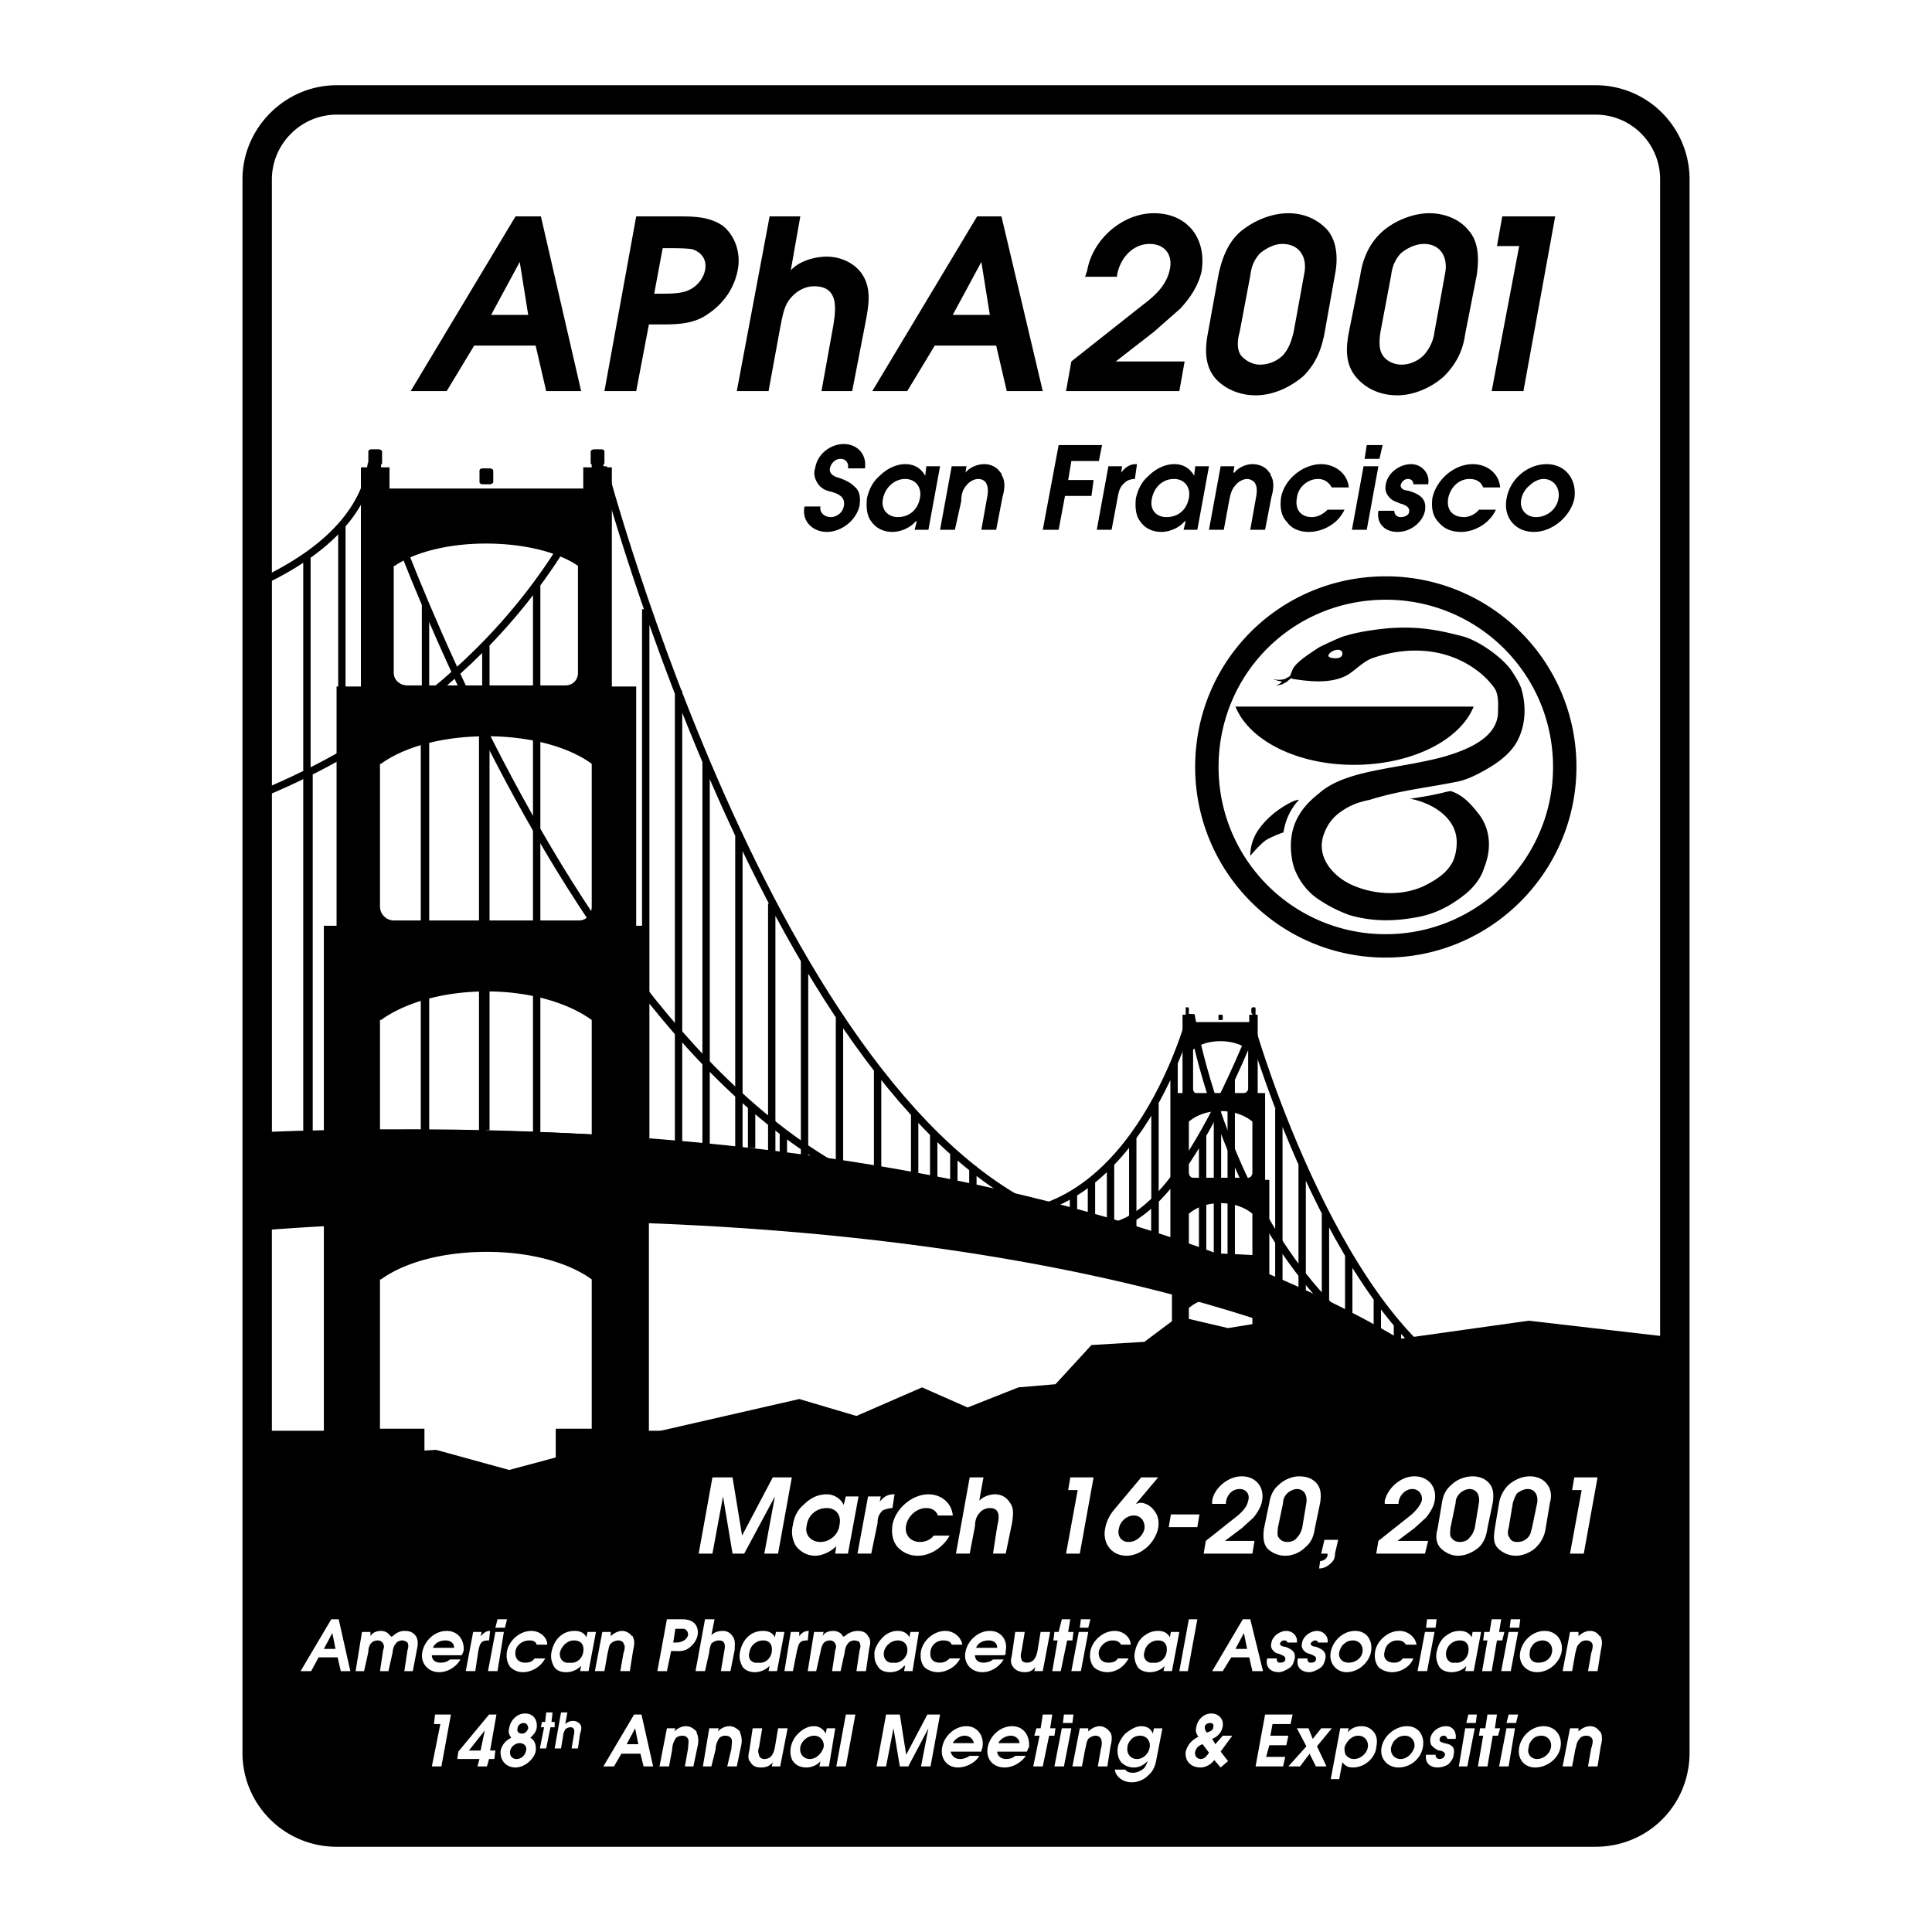 <svg xmlns="http://www.w3.org/2000/svg" width="2500" height="2500" viewBox="0 0 192.756 192.756"><path fill-rule="evenodd" clip-rule="evenodd" fill="#fff" d="M0 0h192.756v192.756H0V0z"/><path d="M33.58 8.504h125.596a9.337 9.337 0 0 1 6.637 2.741 9.39 9.39 0 0 1 2.754 6.648v156.97c0 2.623-1.035 4.969-2.729 6.66-1.691 1.693-4.039 2.729-6.662 2.729H33.58a9.38 9.38 0 0 1-6.648-2.754 9.335 9.335 0 0 1-2.741-6.635V17.894c0-2.563 1.063-4.91 2.767-6.616l.006-.006c1.705-1.705 4.053-2.768 6.616-2.768zm125.596 2.934H33.58a6.435 6.435 0 0 0-4.548 1.901l-.005.006a6.429 6.429 0 0 0-1.902 4.548v156.97a6.42 6.42 0 0 0 1.881 4.561 6.459 6.459 0 0 0 4.574 1.895h125.596c1.814 0 3.43-.709 4.588-1.869 1.158-1.158 1.867-2.773 1.867-4.586V17.894c0-1.776-.719-3.4-1.893-4.574a6.417 6.417 0 0 0-4.562-1.882z"/><path d="M49.213 46.942c0-.106-.211-.211-.317-.211h-.74c-.211 0-.316.105-.316.211v1.162c0 .105.105.211.316.211h.74c.106 0 .317-.105.317-.211v-1.162zM121.994 101.344c0-.105-.105-.105-.105-.105h-.211c-.107 0-.107 0-.107.105v.422h.423v-.422z" fill-rule="evenodd" clip-rule="evenodd"/><path d="M129.283 137.469v-1.584h-2.643v-18.17h-.422v-8.66h-.738v-7.816h-.213v-.634s0-.105-.105-.105h-.211l-.105.105v.422s0 .105.105.105v.107h-.316v.738h-5.811v-.738h-.211v-.634s0-.105-.105-.105h-.211v.739h-.316v7.816h-.74v8.66h-.316v18.17h-2.641v1.584h-.846v4.119h16.584v-4.119h-.739zm-10.248-32.746c.635-.527 1.586-.844 2.748-.844 1.057 0 2.111.316 2.746.844v3.908a.456.456 0 0 1-.424.424h-4.752c-.211 0-.318-.213-.318-.424v-3.908zm5.916 31.056h-1.162v1.584h-3.908v-1.584h-1.268v-5.281c.74-.635 1.797-1.057 3.17-1.057 1.268 0 2.43.422 3.168 1.057v5.281zm0-10.564c-2.006-.105-4.119-.211-6.338-.211v-3.908c.74-.633 1.797-1.057 3.17-1.057 1.268 0 2.43.424 3.168 1.057v4.119zm0-8.238c0 .316-.211.527-.422.527h-5.494c-.211 0-.422-.211-.422-.527v-5.07c.74-.635 1.797-1.057 3.17-1.057 1.268 0 2.43.422 3.168 1.057v5.07zM76.255 158.49v-11.303h-2.641v-4.438h-8.873V92.364h-1.268V68.492h-2.429V46.625h-.845v-.211c0-.106.106-.106.106-.212V45.04c0-.105-.106-.211-.317-.211h-.739c-.105 0-.317.106-.317.211v1.162c0 .106.105.106.105.212v.211h-.845v2.113h-19.33v-2.113h-.846v-.211c0-.106.106-.106.106-.212V45.04c0-.105-.211-.211-.317-.211h-.739c-.211 0-.317.106-.317.211v1.162c0 .106.105.106.105.212v.211h-.845v21.866h-2.43v23.872h-1.267v50.386h-6.655v15.74h50.598v.001zM39.284 56.449h.106c2.007-1.373 5.387-2.218 9.084-2.218 3.803 0 7.183.845 9.189 2.218v10.669c0 .74-.528 1.268-1.267 1.268H40.658c-.74 0-1.374-.528-1.374-1.268V56.449zm-1.373 19.754h.105c2.324-1.69 6.127-2.747 10.563-2.747 4.331 0 8.134 1.056 10.458 2.747v14.26c0 .739-.528 1.373-1.268 1.373H39.284a1.398 1.398 0 0 1-1.373-1.373v-14.26zm0 25.563h.105c2.324-1.689 6.127-2.852 10.563-2.852 4.331 0 8.134 1.162 10.458 2.852v11.408c-6.549-.316-13.626-.529-21.126-.422v-10.986zm0 25.879h.105c2.324-1.689 6.127-2.746 10.563-2.746 4.331 0 8.134 1.057 10.458 2.746v14.895h-3.591v4.438H42.347v-4.438H37.91v-14.895h.001z" fill-rule="evenodd" clip-rule="evenodd"/><path d="M142.17 138.42l3.592-.635s-32.324-28.309-120.104-24.822v9.822c18.591-1.478 77.217-4.014 116.512 15.635z" fill-rule="evenodd" clip-rule="evenodd"/><path d="M25.658 79.372C34.637 75.78 51.749 66.59 60.2 46.626c0 0 17.746 67.181 47.43 75.632 4.225 1.162 9.611-.738 17.322-19.436 0 0 8.768 30.422 23.027 35.914M64.424 60.78v53.027m3.275-44.893v46.69m2.747-39.613v39.402M73.72 83.28v33.486m3.275-26.62v27.147m3.274-21.549v22.605m3.486-17.005v17.111m3.803-11.725v11.725m3.697-7.394v9.93m1.901-7.923v7.289m2.008-5.494v4.648m1.9-3.169v2.43m18.168 1.056v5.705M127.592 110.639v17.957m2.324-12.571v14.154m2.324-9.083v11.83m2.324-7.711v6.867m2.852-2.535v4.014m2.008 1.267v-2.641m-19.438-19.013v11.83m2.854-17.217v18.695M53.544 58.351v57.674m-5.07-51.759v48.486m-6.127-42.993v45.528M30.833 76.942v37.921" fill="none" stroke="#000" stroke-width=".734" stroke-miterlimit="2.613"/><path d="M25.658 58.245c4.647-2.113 10.563-5.916 11.408-12.042 0 0 23.661 73.098 61.795 74.999 14.682.635 19.963-19.963 19.963-19.963s5.389 33.168 29.154 37.498M26.714 57.717v58.203m3.908-60.421v61.056m3.486-64.12v63.274m8.345-55.563v55.033m5.704-42.357v42.041m26.831-4.541v4.225m3.169-1.584v3.592M107.1 118.982v2.643m1.795-3.803v3.697m1.902-5.494v6.021m2.219-8.556v9.084m2.216-12.676v13.943m1.903-17.745v19.543m4.33-14.789v15.846" fill="none" stroke="#000" stroke-width=".734" stroke-miterlimit="2.613"/><path d="M33.58 182.785h125.596c4.438 0 7.922-3.486 7.922-7.922v-41.408l-14.576-1.689-12.781 1.795-7.5-2.641-9.719 1.584-4.965-1.162-3.379 2.535-5.283.316-3.59 3.91-3.697.316-5.071 2.006-4.542-2.006-6.549 2.852-5.704-1.689-17.535 4.014-11.408 3.062-7.289-2.006-17.852 1.057v29.154c0 4.436 3.591 7.922 7.922 7.922z" fill-rule="evenodd" clip-rule="evenodd"/><path d="M32.312 164.51l.845-1.584.316 1.584h-1.161zm-2.324 2.219h1.057l.739-1.373h1.901l.317 1.373h.951l-1.162-5.176h-.74l-3.063 5.176zM36.115 162.82h.845v.424c.211-.424.739-.529 1.056-.529.423 0 .74.211.951.529 0 0 .105 0 .105.105 0-.105.106-.105.106-.105.316-.318.739-.529 1.162-.529.528 0 .845.105 1.162.529.211.316.211.844.105 1.266l-.422 2.219h-.845l.317-2.111a.909.909 0 0 0 0-.74.811.811 0 0 0-.529-.211c-.211 0-.528.105-.634.316-.211.211-.316.635-.316.846l-.423 1.9h-.845l.317-2.111a.68.68 0 0 0 0-.635.581.581 0 0 0-.528-.316c-.739 0-.951.633-.951 1.162l-.423 1.9h-.845l.635-3.909zM43.192 164.404c.211-.527.74-.738 1.268-.738.422 0 .845.211.845.738h-2.113zm2.852.741c.105-.105.105-.211.211-.422.105-1.057-.528-2.008-1.69-2.008s-2.218.951-2.429 2.113c-.211 1.057.528 2.006 1.69 2.006.845 0 1.69-.527 2.113-1.268h-1.057c-.211.211-.528.318-.95.318-.423 0-.846-.213-.846-.74h2.958v.001zM47.207 162.82h.845l-.105.424c.317-.318.528-.529.951-.529l-.105.951c-.211 0-.422 0-.634.105-.316.211-.316.527-.422.846l-.317 2.111h-.95l.737-3.908zM49.425 162.82h.845l-.634 3.908h-.95l.739-3.908zm.211-1.267h.951l-.211.846h-.951l.211-.846zM54.389 165.461c-.422.846-1.373 1.373-2.218 1.373-.528 0-.951-.211-1.268-.527-.317-.422-.423-.951-.317-1.584.212-1.057 1.268-2.008 2.43-2.008.845 0 1.584.635 1.584 1.373h-1.056c-.105-.316-.317-.422-.739-.422-.634 0-1.268.422-1.374 1.057-.105.738.317 1.162.951 1.162.423 0 .739-.107.951-.424h1.056zM58.192 164.828c-.105.633-.634 1.162-1.373 1.057-.634.105-1.056-.424-.95-1.057.211-.635.739-1.162 1.373-1.162.739 0 1.055.422.95 1.162zm1.267-2.008h-.845l-.105.529c-.212-.424-.634-.635-1.162-.635-.634 0-1.162.211-1.584.635-.422.422-.634.949-.74 1.479-.105.527 0 .949.212 1.373.211.422.634.633 1.267.633.528 0 1.056-.211 1.479-.633l-.105.527h.845l.738-3.908zM60.093 162.82h.845v.424c.317-.318.74-.529 1.162-.529.317 0 .739.211.951.529.105 0 .105 0 .105.105.211.422.106.844 0 1.373l-.317 2.006h-.951l.317-1.795c.106-.316.211-.74 0-.951 0-.211-.317-.316-.528-.316-.211 0-.528.105-.74.316s-.211.635-.317.951l-.316 1.795h-.951l.74-3.908zM65.586 166.729l.951-5.176h1.267c.529 0 .951 0 1.374.316.317.213.528.74.422 1.268-.105.529-.422.951-.845 1.268-.528.424-1.162.318-1.584.318h-.211l-.422 2.006h-.952zm1.69-2.852c.211 0 .528 0 .74-.105a.95.95 0 0 0 .634-.635c0-.316-.106-.527-.423-.633h-.845l-.211 1.373h.105zM70.34 161.553h.951l-.317 1.584c.317-.316.739-.422 1.162-.422.423 0 .74.211.951.529.317.422.211.844.211 1.373l-.422 2.111h-.951l.317-1.9c.105-.529.211-1.162-.528-1.162a1.14 1.14 0 0 0-.739.316 2.482 2.482 0 0 0-.211.846l-.422 1.9h-.951l.949-5.175zM76.995 164.828c-.105.633-.634 1.162-1.373 1.057-.634.105-1.057-.424-.845-1.057a1.374 1.374 0 0 1 1.373-1.162c.633 0 .95.422.845 1.162zm1.267-2.008h-.845l-.105.529c-.211-.424-.634-.635-1.162-.635-.633 0-1.162.211-1.584.635-.422.422-.634.949-.739 1.479-.105.527 0 .949.211 1.373.211.422.739.633 1.267.633.528 0 1.057-.211 1.479-.633l-.105.527h.845l.738-3.908zM78.896 162.82h.845v.424c.212-.318.528-.529.951-.529l-.105.951c-.212 0-.423 0-.634.105-.317.211-.317.527-.423.846l-.423 2.111h-.845l.634-3.908zM81.22 162.82h.951l-.105.424c.211-.424.739-.529 1.056-.529.423 0 .845.211.951.529.105 0 .105 0 .105.105 0-.105.106-.105.106-.105.317-.318.845-.529 1.268-.529s.845.105 1.056.529c.317.316.211.844.106 1.266l-.317 2.219h-.951l.317-2.111a.909.909 0 0 0 0-.74c0-.105-.317-.211-.528-.211s-.528.105-.634.316c-.211.211-.317.635-.317.846l-.422 1.9h-.845l.317-2.111c.105-.213.105-.424 0-.635s-.317-.316-.528-.316c-.739 0-.845.633-.951 1.162l-.422 1.9h-.845l.632-3.909zM90.515 164.828c-.105.633-.739 1.162-1.373 1.057-.634.105-1.056-.424-.951-1.057.106-.635.74-1.162 1.374-1.162s1.056.422.95 1.162zm1.162-2.008h-.845l-.106.529c-.211-.424-.633-.635-1.162-.635s-1.057.211-1.479.635c-.422.422-.739.949-.845 1.479 0 .527 0 .949.317 1.373.211.422.634.633 1.268.633.528 0 1.056-.211 1.373-.633h.105l-.105.527h.845l.634-3.908zM95.797 165.461c-.422.846-1.373 1.373-2.218 1.373-.528 0-1.056-.211-1.373-.527-.317-.422-.422-.951-.317-1.584.211-1.057 1.268-2.008 2.429-2.008.846 0 1.585.635 1.69 1.373h-1.057c-.105-.316-.422-.422-.845-.422-.634 0-1.162.422-1.268 1.057-.105.738.211 1.162.951 1.162.317 0 .634-.107.951-.424h1.057zM97.381 164.404c.211-.527.74-.738 1.268-.738.424 0 .846.211.846.738h-2.114zm2.853.741c.105-.105.105-.211.105-.422.211-1.057-.424-2.008-1.584-2.008-1.164 0-2.219.951-2.431 2.113-.211 1.057.528 2.006 1.69 2.006.846 0 1.689-.527 2.113-1.268H99.07c-.211.211-.635.318-.951.318-.422 0-.846-.213-.846-.74h2.961v.001zM104.775 162.82l-.738 3.908h-.846l.105-.422c-.316.422-.635.527-1.057.527-.527 0-.951-.211-1.162-.527-.316-.422-.211-.74-.105-1.268l.316-2.219h.951l-.316 1.902c-.105.316-.105.633 0 .844 0 .211.316.318.527.318.74 0 .951-.635 1.057-1.162l.316-1.902h.952v.001zM105.516 163.666h-.424l.107-.846h.422l.317-1.267h.845l-.211 1.267h.528l-.106.846h-.527l-.635 3.063h-.846l.53-3.063zM107.629 162.82h.949l-.738 3.908h-.951l.74-3.908zm.211-1.267h.949l-.211.846h-.846l.108-.846zM112.592 165.461c-.422.846-1.268 1.373-2.111 1.373-.529 0-1.057-.211-1.373-.527-.318-.422-.424-.951-.318-1.584.213-1.057 1.268-2.008 2.43-2.008.846 0 1.586.635 1.586 1.373h-.951c-.211-.316-.424-.422-.846-.422-.633 0-1.162.422-1.373 1.057-.105.738.316 1.162.951 1.162.422 0 .738-.107.951-.424h1.054zM116.395 164.828c-.105.633-.633 1.162-1.373 1.057-.527.105-1.057-.424-.844-1.057a1.372 1.372 0 0 1 1.373-1.162c.633 0 .949.422.844 1.162zm1.267-2.008h-.844l-.105.529c-.213-.424-.635-.635-1.162-.635-.635 0-1.057.211-1.586.635-.422.422-.633.949-.738 1.479-.105.527 0 .949.211 1.373.211.422.74.633 1.268.633s1.162-.211 1.479-.633l-.105.527h.846l.736-3.908zM118.613 161.553h.846l-.951 5.176h-.846l.951-5.176zM123.262 164.51l.844-1.584.318 1.584h-1.162zm-2.324 2.219h1.057l.846-1.373h1.795l.316 1.373h1.057l-1.268-5.176H124l-3.062 5.176zM128.438 163.877c0-.105-.105-.211-.316-.211s-.318.105-.424.316c0 .211.318.316.529.316.527.211 1.057.424.949 1.162-.105.424-.211.74-.527.951s-.738.422-1.057.422c-.844 0-1.373-.527-1.162-1.373h.951c0 .316.105.424.316.424.318 0 .529-.107.529-.318.105-.316-.316-.422-.529-.527-.316-.105-.422-.105-.633-.316-.211-.213-.316-.424-.211-.846.105-.633.844-1.162 1.479-1.162.633 0 1.162.529 1.057 1.162h-.951zM131.5 163.877c0-.105-.105-.211-.316-.211-.105 0-.316.105-.422.316 0 .211.316.316.527.316.529.211 1.057.424.951 1.162-.105.424-.211.74-.527.951-.318.211-.74.422-1.057.422-.846 0-1.373-.527-1.162-1.373h.949c0 .316.107.424.318.424.316 0 .527-.107.527-.318.105-.316-.316-.422-.527-.527-.318-.105-.424-.105-.635-.316-.211-.213-.316-.424-.211-.846.105-.633.846-1.162 1.479-1.162.635 0 1.162.529 1.057 1.162h-.951zM134.986 163.666c.635 0 1.057.527.951 1.162-.105.633-.74 1.057-1.373 1.057-.635 0-1.057-.424-.951-1.057.105-.318.211-.635.527-.846.214-.211.53-.316.846-.316zm.211-.951c-1.162 0-2.217.951-2.43 2.113-.211 1.057.529 2.006 1.586 2.006 1.16 0 2.217-.949 2.43-2.006.211-1.162-.424-2.113-1.586-2.113zM141.008 165.461c-.316.846-1.268 1.373-2.113 1.373-.527 0-1.057-.211-1.373-.527-.316-.422-.422-.951-.316-1.584.211-1.057 1.268-2.008 2.43-2.008.844 0 1.584.635 1.689 1.373h-1.057c-.211-.316-.422-.422-.844-.422-.635 0-1.162.422-1.268 1.057-.213.738.211 1.162.949 1.162.318 0 .635-.107.846-.424h1.057zM142.17 162.82h.951l-.74 3.908h-.951l.74-3.908zm.211-1.267h.951l-.105.846h-.951l.105-.846zM146.5 164.828c-.105.633-.633 1.162-1.373 1.057-.527.105-.951-.424-.846-1.057a1.374 1.374 0 0 1 1.375-1.162c.633 0 .949.422.844 1.162zm1.268-2.008h-.844l-.107.529c-.211-.424-.633-.635-1.16-.635-.635 0-1.057.211-1.586.635-.422.422-.633.949-.738 1.479-.105.527 0 .949.211 1.373.211.422.738.633 1.268.633.527 0 1.162-.211 1.479-.633l-.105.527h.846l.736-3.908zM148.402 163.666h-.423l.105-.846h.529l.211-1.267h.951l-.211 1.267h.528l-.211.846h-.529l-.528 3.063h-.951l.529-3.063zM150.514 162.82h.951l-.738 3.908h-.951l.738-3.908zm.213-1.267h.949l-.105.846h-.951l.107-.846zM153.895 163.666c.633 0 1.057.527.951 1.162-.105.633-.635 1.057-1.373 1.057-.635 0-.951-.424-.846-1.057 0-.318.211-.635.422-.846s.635-.316.846-.316zm.21-.951c-1.162 0-2.219.951-2.43 2.113-.211 1.057.529 2.006 1.691 2.006 1.16 0 2.217-.949 2.43-2.006.212-1.162-.528-2.113-1.691-2.113zM156.641 162.82h.846v.424c.316-.318.738-.529 1.162-.529.422 0 .738.211.949.529.107 0 .107 0 .107.105.211.422.105.844 0 1.373l-.318 2.006h-.949l.316-1.795c.105-.316.211-.74.105-.951s-.316-.316-.635-.316c-.211 0-.527.105-.633.316-.316.211-.316.635-.422.951l-.318 1.795h-.949l.739-3.908zM43.932 172.01h-.634l.106-.949h1.584l-.95 5.175h-.952l.846-4.226zM47.946 174.65h-1.162l1.585-2.006-.423 2.006zm-2.218.108l-.105.738h2.218l-.211.74h.951l.211-.74h.528l.105-.846h-.528l.634-3.59h-.739l-3.064 3.698zM50.798 172.434c.105-.74.739-1.479 1.584-1.479s1.268.633 1.162 1.479c-.105.422-.317.633-.634.951.422.211.634.738.528 1.373-.212.844-1.162 1.584-2.007 1.584-.951 0-1.584-.74-1.479-1.691a1.818 1.818 0 0 1 1.057-1.266c-.211-.319-.317-.53-.211-.951zm.845 0c-.105.316.105.527.422.527s.528-.211.634-.527c0-.316-.211-.529-.422-.529-.317-.001-.634.212-.634.529zm-.739 2.216c-.105.529.211.846.634.846.422 0 .845-.316.95-.846.106-.422-.211-.738-.634-.738-.422 0-.845.317-.95.738zM54.284 172.328h-.317l.106-.529h.316l.106-.951h.634l-.106.951h.317v.529h-.423l-.422 2.111h-.634l.423-2.111zM55.974 170.848h.634l-.211 1.162a1.14 1.14 0 0 1 .739-.316c.317 0 .528.105.74.316.211.318.105.635 0 .951l-.212 1.479h-.634l.211-1.268c.105-.422.105-.844-.317-.844a.806.806 0 0 0-.528.211c-.106.211-.211.422-.211.633l-.211 1.268h-.634l.634-3.592zM62.523 174.018l.845-1.584.317 1.584h-1.162zm-2.324 2.218h1.056l.739-1.268h1.902l.316 1.268h.951l-1.162-5.176h-.739l-3.063 5.176zM66.537 172.434h.845l-.106.316c.317-.316.74-.527 1.162-.527s.739.211 1.056.527v.105c.211.422.211.951.105 1.373l-.422 2.008h-.845l.317-1.797c0-.316.105-.738 0-.949a.58.58 0 0 0-.528-.318c-.317 0-.634.105-.739.318a2.034 2.034 0 0 0-.317 1.055l-.316 1.691h-.951l.739-3.802zM70.762 172.434h.951l-.105.316c.317-.316.739-.527 1.162-.527.422 0 .739.211 1.056.527v.105c.211.422.211.951.105 1.373l-.422 2.008h-.951l.422-1.797c0-.316.106-.738 0-.949-.105-.213-.317-.318-.634-.318-.211 0-.528.105-.634.318a2.034 2.034 0 0 0-.317 1.055l-.422 1.691h-.845l.634-3.802zM78.579 172.434l-.739 3.803h-.845l.105-.424c-.317.424-.739.529-1.162.529-.422 0-.845-.105-1.056-.529-.317-.316-.212-.738-.106-1.268l.317-2.111h.951l-.317 1.9a.909.909 0 0 0 0 .74c0 .211.211.422.528.422.739 0 .95-.633 1.056-1.162l.317-1.9h.951zM82.17 174.334c-.211.635-.739 1.162-1.373 1.162s-1.057-.527-.951-1.162c.106-.633.74-1.162 1.373-1.162.635 0 1.057.529.951 1.162zm1.163-1.9h-.845l-.105.527c-.211-.422-.634-.738-1.162-.738-.528 0-1.056.211-1.584.738a2.53 2.53 0 0 0-.739 1.373c-.105.529 0 1.057.211 1.373.317.424.74.635 1.374.635.422 0 1.056-.211 1.373-.635l-.105.529h.951l.631-3.802zM84.389 171.061h.95l-.95 5.175h-.951l.951-5.175zM88.403 171.061h1.373l.634 4.013 2.112-4.013h1.268l-.951 5.175h-.95l.739-3.802-2.007 3.802h-.845l-.634-3.802-.739 3.802h-.951l.951-5.175zM95.058 173.912c.211-.422.739-.74 1.162-.74.528 0 .845.318.95.74h-2.112zm2.852.846c0-.213.105-.318.105-.424.211-1.162-.529-2.111-1.585-2.111-1.162 0-2.218.949-2.43 2.111-.211 1.162.529 2.008 1.584 2.008.845 0 1.795-.529 2.114-1.162h-.952c-.317.211-.634.316-.951.316-.528 0-.845-.316-.951-.738h3.066zM99.494 174.758c0 .422.422.738.846.738.422 0 .738-.105.949-.316h1.057c-.422.633-1.268 1.162-2.111 1.162-1.162 0-1.902-.846-1.691-2.008.213-1.162 1.268-2.111 2.43-2.111s1.797.949 1.689 2.111c-.104.105-.104.211-.211.424h-2.958zm2.219-.846c0-.422-.424-.74-.846-.74-.527 0-1.057.318-1.268.74h2.114zM103.719 173.172h-.528l.211-.738h.422l.213-1.373h.949l-.211 1.373h.53l-.106.738h-.529l-.633 3.064h-.951l.633-3.064zM105.938 172.434h.951l-.74 3.803h-.949l.738-3.803zm.21-1.373h.951l-.105.844h-.951l.105-.844zM107.732 172.434h.846v.316c.316-.316.74-.527 1.162-.527.316 0 .74.211.951.527l.105.105c.211.422.105.951 0 1.373l-.316 2.008h-.951l.316-1.797c.105-.316.105-.738 0-.949-.105-.213-.316-.318-.527-.318s-.529.105-.74.318c-.211.316-.211.738-.316 1.055l-.316 1.691h-.951l.737-3.802zM114.705 174.334c-.105.635-.633 1.162-1.268 1.162-.633 0-1.057-.527-.951-1.162 0-.316.213-.633.424-.844.211-.213.527-.318.844-.318.635 0 1.057.529.951 1.162zm.422-1.9l-.105.527c-.211-.527-.633-.738-1.162-.738-.527 0-1.055.316-1.584.738-.316.316-.633.846-.738 1.268-.107.635 0 1.162.316 1.584.316.318.738.529 1.268.529.527 0 .951-.211 1.373-.635-.105.318-.211.635-.529.846-.316.211-.633.316-.949.316s-.635-.105-.74-.316h-1.057c.105.74.846 1.268 1.691 1.268.527 0 1.162-.211 1.584-.633.527-.424.738-.951.846-1.48l.633-3.273h-.847v-.001zM120.41 172.855c-.107-.105-.213-.316-.213-.527s.213-.424.529-.424c.211 0 .422.105.316.424.001.317-.315.422-.632.527zm1.584.317l-.74.846-.316-.527c.527-.213.951-.635 1.057-1.268.105-.74-.424-1.268-1.162-1.268-.74 0-1.373.633-1.479 1.373-.105.422 0 .633.211.949-.635.318-1.057.74-1.268 1.48-.105.949.527 1.584 1.479 1.584.527 0 1.057-.316 1.373-.74l.635.74.738-.635-.738-.949 1.162-1.586h-.952v.001zm-1.373 1.691c-.211.316-.424.633-.846.633a.574.574 0 0 1-.527-.738c.105-.424.422-.635.738-.74l.635.845zM126.219 171.061h2.746l-.211.949h-1.795l-.211 1.162h1.795l-.211.951h-1.691l-.317 1.162h1.903l-.211.951h-2.748l.951-5.175zM130.338 174.229l-.949-1.795h1.162l.422 1.056.845-1.056h1.055l-1.478 1.795.951 2.007h-1.057l-.633-1.267-.951 1.267h-1.162l1.795-2.007zM135.514 173.172c.635 0 1.057.529.951 1.162-.105.635-.738 1.162-1.373 1.162-.316 0-.527-.105-.738-.316-.213-.211-.213-.529-.213-.846.213-.633.74-1.162 1.373-1.162zm-2.746 4.332h.846l.316-1.691c.316.424.635.529 1.057.529 1.162 0 2.219-.951 2.324-2.008.105-.527.105-1.057-.211-1.479s-.74-.633-1.268-.633c-.529 0-1.057.211-1.373.633l.105-.422h-.846l-.95 5.071zM140.162 173.172c.635 0 1.057.529.951 1.162-.211.635-.74 1.162-1.373 1.162-.635 0-1.057-.527-.951-1.162.105-.316.211-.633.527-.844.213-.213.53-.318.846-.318zm.211-.949c-1.162 0-2.322.949-2.535 2.111-.211 1.162.635 2.008 1.691 2.008 1.162 0 2.217-.846 2.43-2.008.211-1.162-.424-2.111-1.586-2.111zM144.387 173.49c0-.213-.211-.318-.316-.318-.211 0-.422.105-.422.318-.105.316.211.316.422.422.635.105 1.162.316.951 1.162 0 .316-.211.633-.527.951-.318.211-.74.316-1.057.316-.846 0-1.268-.529-1.162-1.268h.951c0 .211.105.422.422.422.211 0 .422-.105.527-.422 0-.316-.422-.424-.633-.424-.211-.105-.422-.211-.635-.422-.211-.211-.211-.422-.211-.738.105-.74.846-1.268 1.584-1.268.635 0 1.057.527.951 1.268h-.845v.001zM146.184 172.434h.951l-.74 3.803h-.846l.635-3.803zm.316-1.373h.846l-.105.844h-.951l.21-.844zM147.979 173.172h-.422l.105-.738h.529l.211-1.373h.95l-.211 1.373h.529l-.213.738h-.527l-.528 3.064h-.951l.528-3.064zM150.303 172.434h.846l-.635 3.803h-.949l.738-3.803zm.211-1.373h.951l-.211.844h-.951l.211-.844zM153.789 173.172c.635 0 1.057.529.951 1.162-.105.635-.74 1.162-1.373 1.162-.635 0-1.057-.527-.846-1.162 0-.316.211-.633.422-.844.211-.213.53-.318.846-.318zm.211-.949c-1.162 0-2.219.949-2.43 2.111s.529 2.008 1.584 2.008c1.162 0 2.324-.846 2.535-2.008.213-1.162-.527-2.111-1.689-2.111zM156.641 172.434h.846v.316c.316-.316.738-.527 1.162-.527.422 0 .738.211.949.527.107 0 .107.105.107.105.211.422.105.951 0 1.373l-.318 2.008h-.949l.316-1.797c.105-.316.211-.738.105-.949-.105-.213-.316-.318-.635-.318-.211 0-.527.105-.633.318-.316.316-.316.738-.422 1.055l-.318 1.691h-.949l.739-3.802zM71.079 147.398h2.007l.951 5.809 3.063-5.809h1.901l-1.373 7.606h-1.373l1.057-5.705-3.063 5.705h-1.163l-.951-5.705-1.056 5.705h-1.373l1.373-7.606zM83.755 152.152c-.106.951-.951 1.689-1.902 1.689s-1.584-.738-1.373-1.584c.106-1.057.951-1.797 2.007-1.797.951.001 1.479.741 1.268 1.692zm1.901-2.853h-1.267l-.212.846a1.882 1.882 0 0 0-1.69-1.057c-.845 0-1.584.318-2.324 1.057-.634.529-.951 1.268-1.057 2.008-.211.844 0 1.584.317 2.111.422.529 1.056.951 1.901.951.739 0 1.584-.422 2.112-.951l-.105.74H84.6l1.056-5.705zM86.607 149.299h1.268l-.105.529c.422-.529.845-.74 1.373-.74h.105l-.211 1.373c-.317 0-.634.105-.951.213-.422.422-.528.738-.528 1.268l-.634 3.062h-1.373l1.056-5.705zM94.741 153.207c-.634 1.162-1.901 2.008-3.169 2.008-.845 0-1.479-.316-2.007-.846-.528-.633-.634-1.373-.528-2.217.317-1.691 2.007-3.064 3.591-3.064 1.268 0 2.324.846 2.43 2.113h-1.479c-.211-.527-.634-.74-1.162-.74-.951 0-1.796.74-2.007 1.691-.211.951.423 1.689 1.374 1.689.528 0 1.056-.211 1.373-.635h1.584v.001zM96.748 147.398h1.374l-.422 2.324c.422-.424 1.057-.635 1.584-.635.633 0 1.162.318 1.479.846.422.527.316 1.268.211 2.008l-.633 3.062h-1.268l.422-2.746c.211-.846.316-1.797-.738-1.797-.424 0-.846.213-1.057.529-.318.316-.424.844-.424 1.268l-.528 2.746h-1.373l1.373-7.605zM107.521 148.666h-.949l.211-1.268h2.324l-1.375 7.606h-1.373l1.162-6.338zM113.121 151.201c.738 0 1.162.633 1.057 1.373-.213.74-.846 1.268-1.586 1.268-.738 0-1.162-.635-.949-1.373.105-.635.738-1.268 1.478-1.268zm.738-3.803l-2.746 3.275c-.422.527-.738 1.16-.844 1.795-.318 1.479.633 2.746 2.111 2.746s2.852-1.268 3.17-2.746c.105-.74 0-1.268-.424-1.795-.316-.424-.844-.74-1.373-.74l-.422.105 2.219-2.641h-1.691v.001zM116.818 151.096h2.852l-.211 1.267h-2.852l.211-1.267zM120.303 153.736l3.064-2.43c.527-.422 1.057-.951 1.162-1.584.211-.635-.211-1.162-.846-1.162-.844 0-1.373.738-1.373 1.479h-1.373v-.316c.211-1.268 1.584-2.43 2.957-2.43s2.324 1.057 2.008 2.535c-.105.527-.422 1.057-.846 1.584l-1.162 1.057-1.689 1.268h2.957l-.211 1.268h-4.859l.211-1.269zM128.016 149.934c0-.316.105-.635.422-.951.211-.211.633-.422.951-.422.738 0 1.055.633.949 1.373l-.422 2.535c-.105.316-.211.635-.527.951-.213.316-.635.422-.951.422s-.635-.105-.846-.422c-.211-.213-.105-.635-.105-.951l.529-2.535zm3.697 0c.105-.74.105-1.373-.318-1.902-.422-.527-1.057-.738-1.795-.738-.635 0-1.479.316-2.008.844-.633.529-.844 1.162-.951 1.797l-.527 2.535c-.105.738-.105 1.479.316 2.008a2.554 2.554 0 0 0 1.797.738c.738 0 1.479-.316 2.006-.846.635-.527.846-1.162.951-1.9l.529-2.536zM132.135 153.631h1.373l-.316 1.373c0 .422-.105.74-.529 1.057a1.513 1.513 0 0 1-1.057.422l.107-.738a.795.795 0 0 0 .738-.529v-.211h-.633l.317-1.374zM137.521 153.736l3.062-2.43c.529-.422 1.057-.951 1.27-1.584.105-.635-.318-1.162-.951-1.162-.74 0-1.373.738-1.373 1.479h-1.373v-.316c.316-1.268 1.584-2.43 2.957-2.43s2.324 1.057 2.008 2.535c-.107.527-.424 1.057-.846 1.584l-1.162 1.057-1.689 1.268h3.062l-.316 1.268h-4.859l.21-1.269zM145.232 149.934c0-.316.105-.635.424-.951.211-.211.633-.422.949-.422.74 0 1.057.633.951 1.373l-.422 2.535c-.105.316-.211.635-.529.951-.211.316-.633.422-.949.422-.318 0-.635-.105-.846-.422-.211-.213-.105-.635-.105-.951l.527-2.535zm3.698 0c.105-.74.105-1.373-.316-1.902-.422-.527-1.057-.738-1.689-.738-.74 0-1.586.316-2.113.844-.635.529-.846 1.162-.951 1.797l-.422 2.535c-.211.738-.211 1.479.316 2.008.422.422 1.057.738 1.689.738.74 0 1.48-.316 2.113-.846.527-.527.74-1.162.846-1.9l.527-2.536zM150.938 149.934c.105-.316.211-.635.422-.951.316-.211.635-.422 1.057-.422.738 0 1.057.633.951 1.373l-.529 2.535c-.105.316-.105.635-.422.951s-.635.422-1.057.422c-.316 0-.633-.105-.74-.422-.211-.213-.211-.635-.105-.951l.423-2.535zm3.697 0c.211-.74.105-1.373-.318-1.902-.422-.527-1.057-.738-1.689-.738-.74 0-1.479.316-2.113.844a3.332 3.332 0 0 0-.949 1.797l-.424 2.535c-.105.738-.211 1.479.316 2.008a2.554 2.554 0 0 0 1.797.738c.633 0 1.479-.316 2.006-.846a3.266 3.266 0 0 0 .951-1.9l.423-2.536zM157.803 148.666h-.951l.212-1.268h2.323l-1.373 7.606h-1.373l1.162-6.338z" fill-rule="evenodd" clip-rule="evenodd" fill="#fff"/><path d="M81.854 50.534c-.105.634.423 1.057 1.057 1.057.528 0 1.162-.423 1.267-1.057.212-.95-.528-1.268-1.267-1.479-.528-.105-.951-.317-1.268-.74-.316-.422-.528-1.056-.316-1.584.211-1.479 1.584-2.429 2.852-2.429 1.374 0 2.324 1.056 2.113 2.429H84.6c.105-.528-.211-.95-.739-.95s-.951.422-1.057.95c-.105.528.423.845.951.951.528.211 1.056.423 1.479.845.528.423.634 1.057.528 1.901-.317 1.479-1.796 2.641-3.275 2.641-1.373 0-2.535-1.056-2.218-2.535h1.585zM91.783 49.689c-.211 1.162-1.057 1.901-2.218 1.901-.951 0-1.69-.739-1.479-1.796.211-1.162 1.162-2.007 2.218-2.007 1.056.001 1.69.845 1.479 1.902zm2.007-3.169h-1.373l-.106.95c-.422-.739-1.056-1.162-2.007-1.162-.845 0-1.796.422-2.535 1.162-.739.634-1.056 1.374-1.268 2.219-.105.95 0 1.796.422 2.324.423.634 1.162 1.056 2.113 1.056.845 0 1.796-.422 2.324-1.056h.106l-.211.845h1.373l1.162-6.338zM94.952 46.52h1.479l-.105.634c.422-.528 1.161-.845 1.901-.845.635 0 1.268.317 1.584.845.105 0 .105.105.105.211.424.634.318 1.479.105 2.219l-.633 3.274H97.91l.527-2.958c.105-.528.211-1.162 0-1.584-.105-.317-.422-.528-.846-.528-.422 0-.95.317-1.161.634-.422.423-.528 1.056-.528 1.584l-.634 2.852H93.79l1.162-6.338zM105.621 44.407h4.33l-.316 1.585h-2.746l-.317 1.901h2.535l-.212 1.585h-2.641l-.633 3.38h-1.584l1.584-8.451zM110.586 46.52h1.373l-.105.634c.422-.528.846-.845 1.479-.845h.105l-.211 1.479c-.316 0-.74.105-.951.317-.527.422-.633.845-.738 1.373l-.635 3.38h-1.479l1.162-6.338zM118.613 49.689c-.211 1.162-1.057 1.901-2.219 1.901-1.055 0-1.689-.739-1.479-1.796.211-1.162 1.057-2.007 2.219-2.007 1.057.001 1.69.845 1.479 1.902zm2.008-3.169h-1.373l-.105.95c-.424-.739-1.057-1.162-2.008-1.162-.846 0-1.795.422-2.535 1.162-.74.634-1.057 1.374-1.268 2.219-.105.95 0 1.796.422 2.324.424.634 1.162 1.056 2.113 1.056.846 0 1.795-.422 2.324-1.056h.105l-.211.845h1.373l1.163-6.338zM121.783 46.52h1.373l-.105.634h.105c.422-.528 1.162-.845 1.795-.845.74 0 1.373.317 1.689.845.107 0 .107.105.107.211.422.634.316 1.479.105 2.219l-.635 3.274h-1.479l.527-2.958c.105-.528.213-1.162 0-1.584-.105-.317-.527-.528-.844-.528-.424 0-.951.317-1.162.634-.422.423-.529 1.056-.635 1.584l-.527 2.852h-1.479l1.165-6.338zM134.141 50.851c-.633 1.373-2.111 2.218-3.59 2.218-.846 0-1.691-.317-2.113-.95-.635-.634-.74-1.479-.635-2.43.318-1.901 2.219-3.38 4.016-3.38 1.373 0 2.641.951 2.746 2.324h-1.691c-.316-.528-.738-.845-1.373-.845-1.057 0-2.006.845-2.111 1.901-.213 1.162.422 1.901 1.479 1.901.633 0 1.162-.317 1.584-.739h1.688zM136.043 46.52h1.479l-1.162 6.338h-1.479l1.162-6.338zm.316-2.113h1.584l-.316 1.374h-1.479l.211-1.374zM141.008 48.315c0-.317-.211-.528-.529-.528-.316 0-.633.211-.738.634 0 .423.527.528.738.528 1.057.316 1.902.739 1.691 2.007-.105.528-.424 1.056-.951 1.479a2.863 2.863 0 0 1-1.795.634c-1.268 0-2.113-.845-1.902-2.112h1.584c0 .316.211.634.635.634.422 0 .844-.211.844-.528.107-.528-.527-.739-.949-.845-.424-.211-.635-.211-.951-.528-.422-.423-.527-.845-.422-1.374.211-1.162 1.373-2.007 2.535-2.007 1.057 0 1.9.951 1.689 2.007h-1.479v-.001zM149.246 50.851c-.633 1.373-2.111 2.218-3.484 2.218-.951 0-1.691-.317-2.219-.95-.635-.634-.74-1.479-.635-2.43.424-1.901 2.219-3.38 4.016-3.38 1.479 0 2.641.951 2.746 2.324h-1.691c-.211-.528-.633-.845-1.373-.845-1.057 0-1.9.845-2.111 1.901-.213 1.162.422 1.901 1.584 1.901.527 0 1.162-.317 1.479-.739h1.688zM154 47.788c1.057 0 1.689.951 1.479 2.007-.211 1.057-1.162 1.796-2.219 1.796-1.055 0-1.689-.845-1.479-1.796.105-.528.424-1.056.846-1.373.316-.318.846-.634 1.373-.634zm.316-1.479c-1.9 0-3.697 1.479-4.014 3.486-.316 1.796.846 3.274 2.746 3.274 1.797 0 3.592-1.479 4.016-3.274.317-1.902-.845-3.486-2.748-3.486zM129.6 79.794c-.635 0-2.008.951-2.535 1.373-.105.106-1.057.845-1.691 1.902-.422.739-.633 1.479-.633 2.324 0 0 .951-1.162 1.584-1.584.529-.317 1.586-.739 1.691-.739s.105-1.692 1.584-3.276z" fill-rule="evenodd" clip-rule="evenodd"/><path d="M119.242 76.52c0-5.287 2.111-10.042 5.545-13.475s8.188-5.544 13.475-5.544a18.99 18.99 0 0 1 13.461 5.57 18.936 18.936 0 0 1 5.557 13.448c0 5.233-2.139 9.989-5.584 13.434s-8.201 5.584-13.434 5.584a18.935 18.935 0 0 1-13.449-5.558 18.982 18.982 0 0 1-5.571-13.459zm7.196-11.826c-3.01 3.01-4.861 7.182-4.861 11.825 0 4.604 1.861 8.786 4.887 11.811a16.613 16.613 0 0 0 11.799 4.874c4.59 0 8.762-1.876 11.785-4.9 3.023-3.023 4.9-7.195 4.9-11.785 0-4.628-1.867-8.791-4.875-11.799a16.66 16.66 0 0 0-11.811-4.886c-4.643 0-8.817 1.851-11.824 4.86z"/><path d="M123.262 70.499c1.373 3.38 6.127 5.81 11.83 5.81 5.705 0 10.564-2.43 11.938-5.81h-23.768z" fill-rule="evenodd" clip-rule="evenodd"/><path d="M151.781 68.703c-.211-.634-.633-1.268-1.055-1.901-.846-1.162-2.959-2.747-4.648-3.275-2.746-.739-4.754-1.056-7.605-.845-2.008.211-3.17.422-4.543.845-1.057.423-2.111.951-2.324 1.057-.949.634-2.322 1.479-2.641 2.218-.211.528-.422.845.105.951 1.48.211 3.697.528 5.389-.423.844-.528 1.584-1.373 2.535-1.69 3.379-1.162 7.182-1.056 10.246 1.162a8.125 8.125 0 0 1 1.9 1.901c.424.739.316 1.69.316 2.43-.105 2.535-3.168 3.697-5.281 4.331-4.541 1.268-9.717 1.268-12.463 3.591-1.162.951-3.592 2.853-2.748 6.972.211 1.056 1.057 2.641 2.43 3.591a13.785 13.785 0 0 0 3.275 1.69c2.219.634 4.33.634 6.654.211 1.797-.317 3.275-1.056 4.754-2.218.951-.74 1.689-1.69 2.006-2.747.635-1.584.74-3.485-.422-5.176-.738-.951-1.584-2.007-2.852-2.43-.211-.105-1.057.317-4.119.739 2.217.423 4.646 1.902 4.646 4.331 0 .634-.105 1.374-.422 2.007-.635 1.162-1.689 1.795-2.957 2.429-2.43 1.057-5.283.739-7.395-.316-1.797-.951-3.17-2.747-2.535-4.754.316-.95.844-1.795 1.795-2.429 1.057-.74 1.902-.951 2.852-1.162 3.064-.951 5.494-1.162 8.662-1.795 1.162-.212 2.535-.951 3.697-1.69.951-.634 1.797-1.373 2.324-2.324.848-1.585.954-3.485.424-5.281zm-18.908-3.064c-.105 0-.422-.105-.316-.317.316-.528 1.373-.739 1.373-.105 0 .422-.528.528-1.057.422z" fill-rule="evenodd" clip-rule="evenodd"/><path d="M126.959 67.752c.951.211 1.479-.106 1.373-.106.316-.105.633-.422.633-.422l.318.105s-.74.529-.951.74c-.316.105-.211.211-.951.317-.422.106.422-.106.529-.423 0 .106-.951-.211-.951-.211zM40.974 39.02h3.591l2.747-4.542h6.127l1.056 4.542h3.486l-4.014-17.429h-2.535L40.974 39.02zm8.028-7.605l2.852-5.281.845 5.281h-3.697zM63.474 39.02l1.268-6.655h.634c1.689 0 3.697.105 5.281-1.056 1.584-1.057 2.641-2.641 2.958-4.437.317-1.69-.317-3.38-1.479-4.331-1.373-.951-2.958-.951-4.542-.951h-4.12l-3.169 17.43h3.169zm1.796-9.718l.845-4.542h.634c.634 0 1.69 0 2.324.105.951.317 1.479 1.056 1.268 2.113-.211.951-.951 1.796-2.007 2.113-.74.211-1.69.211-2.43.211h-.634zM73.509 39.02h3.169l1.162-6.338c.211-.951.317-2.112 1.056-2.958.634-.74 1.479-1.162 2.324-1.162 2.43 0 2.218 2.113 1.901 4.014l-1.162 6.443h3.063l1.373-7.077c.317-1.69.528-3.275-.423-4.648-.739-1.056-2.112-1.69-3.486-1.69-1.162 0-2.747.422-3.591 1.373l.951-5.387h-3.063l-3.274 17.43zM87.03 39.02h3.485l2.747-4.542h6.126l1.057 4.542h3.592l-4.121-17.429h-2.43L87.03 39.02zm8.028-7.605l2.853-5.281.846 5.281h-3.699zM106.359 39.02h11.303l.529-2.958h-6.867l3.803-2.958 2.643-2.324c1.055-1.162 1.795-2.324 2.111-3.697.529-3.38-1.479-5.81-4.754-5.81-3.168 0-6.125 2.641-6.654 5.704l-.211.634h3.168c.213-1.69 1.48-3.274 3.275-3.274 1.479 0 2.324 1.056 2.008 2.535-.318 1.584-1.48 2.641-2.748 3.591l-7.076 5.598-.53 2.959zM133.191 27.4c.316-1.584.211-3.274-.74-4.437-.951-1.056-2.324-1.69-3.908-1.69-1.689 0-3.486.739-4.859 1.901-1.268 1.162-1.795 2.746-2.113 4.225l-1.055 5.81c-.318 1.69-.318 3.274.738 4.542.951 1.056 2.43 1.69 4.014 1.69 1.691 0 3.381-.74 4.754-1.902 1.268-1.267 1.797-2.641 2.113-4.225l1.056-5.914zm-8.451.106c.105-.845.316-1.479.951-2.218.633-.528 1.479-.951 2.219-.951 1.795 0 2.533 1.373 2.217 2.958l-1.057 5.81c-.211.845-.422 1.584-1.055 2.324a3.285 3.285 0 0 1-2.324.951c-.74 0-1.479-.423-1.902-.951-.422-.634-.316-1.584-.105-2.324l1.056-5.599zM147.346 27.4c.211-1.584.211-3.274-.846-4.437-.844-1.056-2.324-1.69-3.908-1.69s-3.486.739-4.754 1.901-1.9 2.746-2.111 4.225l-1.162 5.81c-.318 1.69-.318 3.274.844 4.542.951 1.056 2.324 1.69 4.016 1.69 1.584 0 3.379-.74 4.646-1.902 1.268-1.267 1.902-2.641 2.113-4.225l1.162-5.914zm-8.557.106c.105-.845.316-1.479.951-2.218.633-.528 1.479-.951 2.324-.951 1.689 0 2.43 1.373 2.111 2.958l-1.055 5.81c-.107.845-.424 1.584-1.057 2.324-.635.633-1.48.951-2.219.951-.846 0-1.584-.423-1.902-.951-.422-.634-.316-1.584-.211-2.324l1.058-5.599zM148.824 39.02h3.17l3.168-17.429h-5.281l-.529 2.957h2.218l-2.746 14.472z" fill-rule="evenodd" clip-rule="evenodd"/></svg>